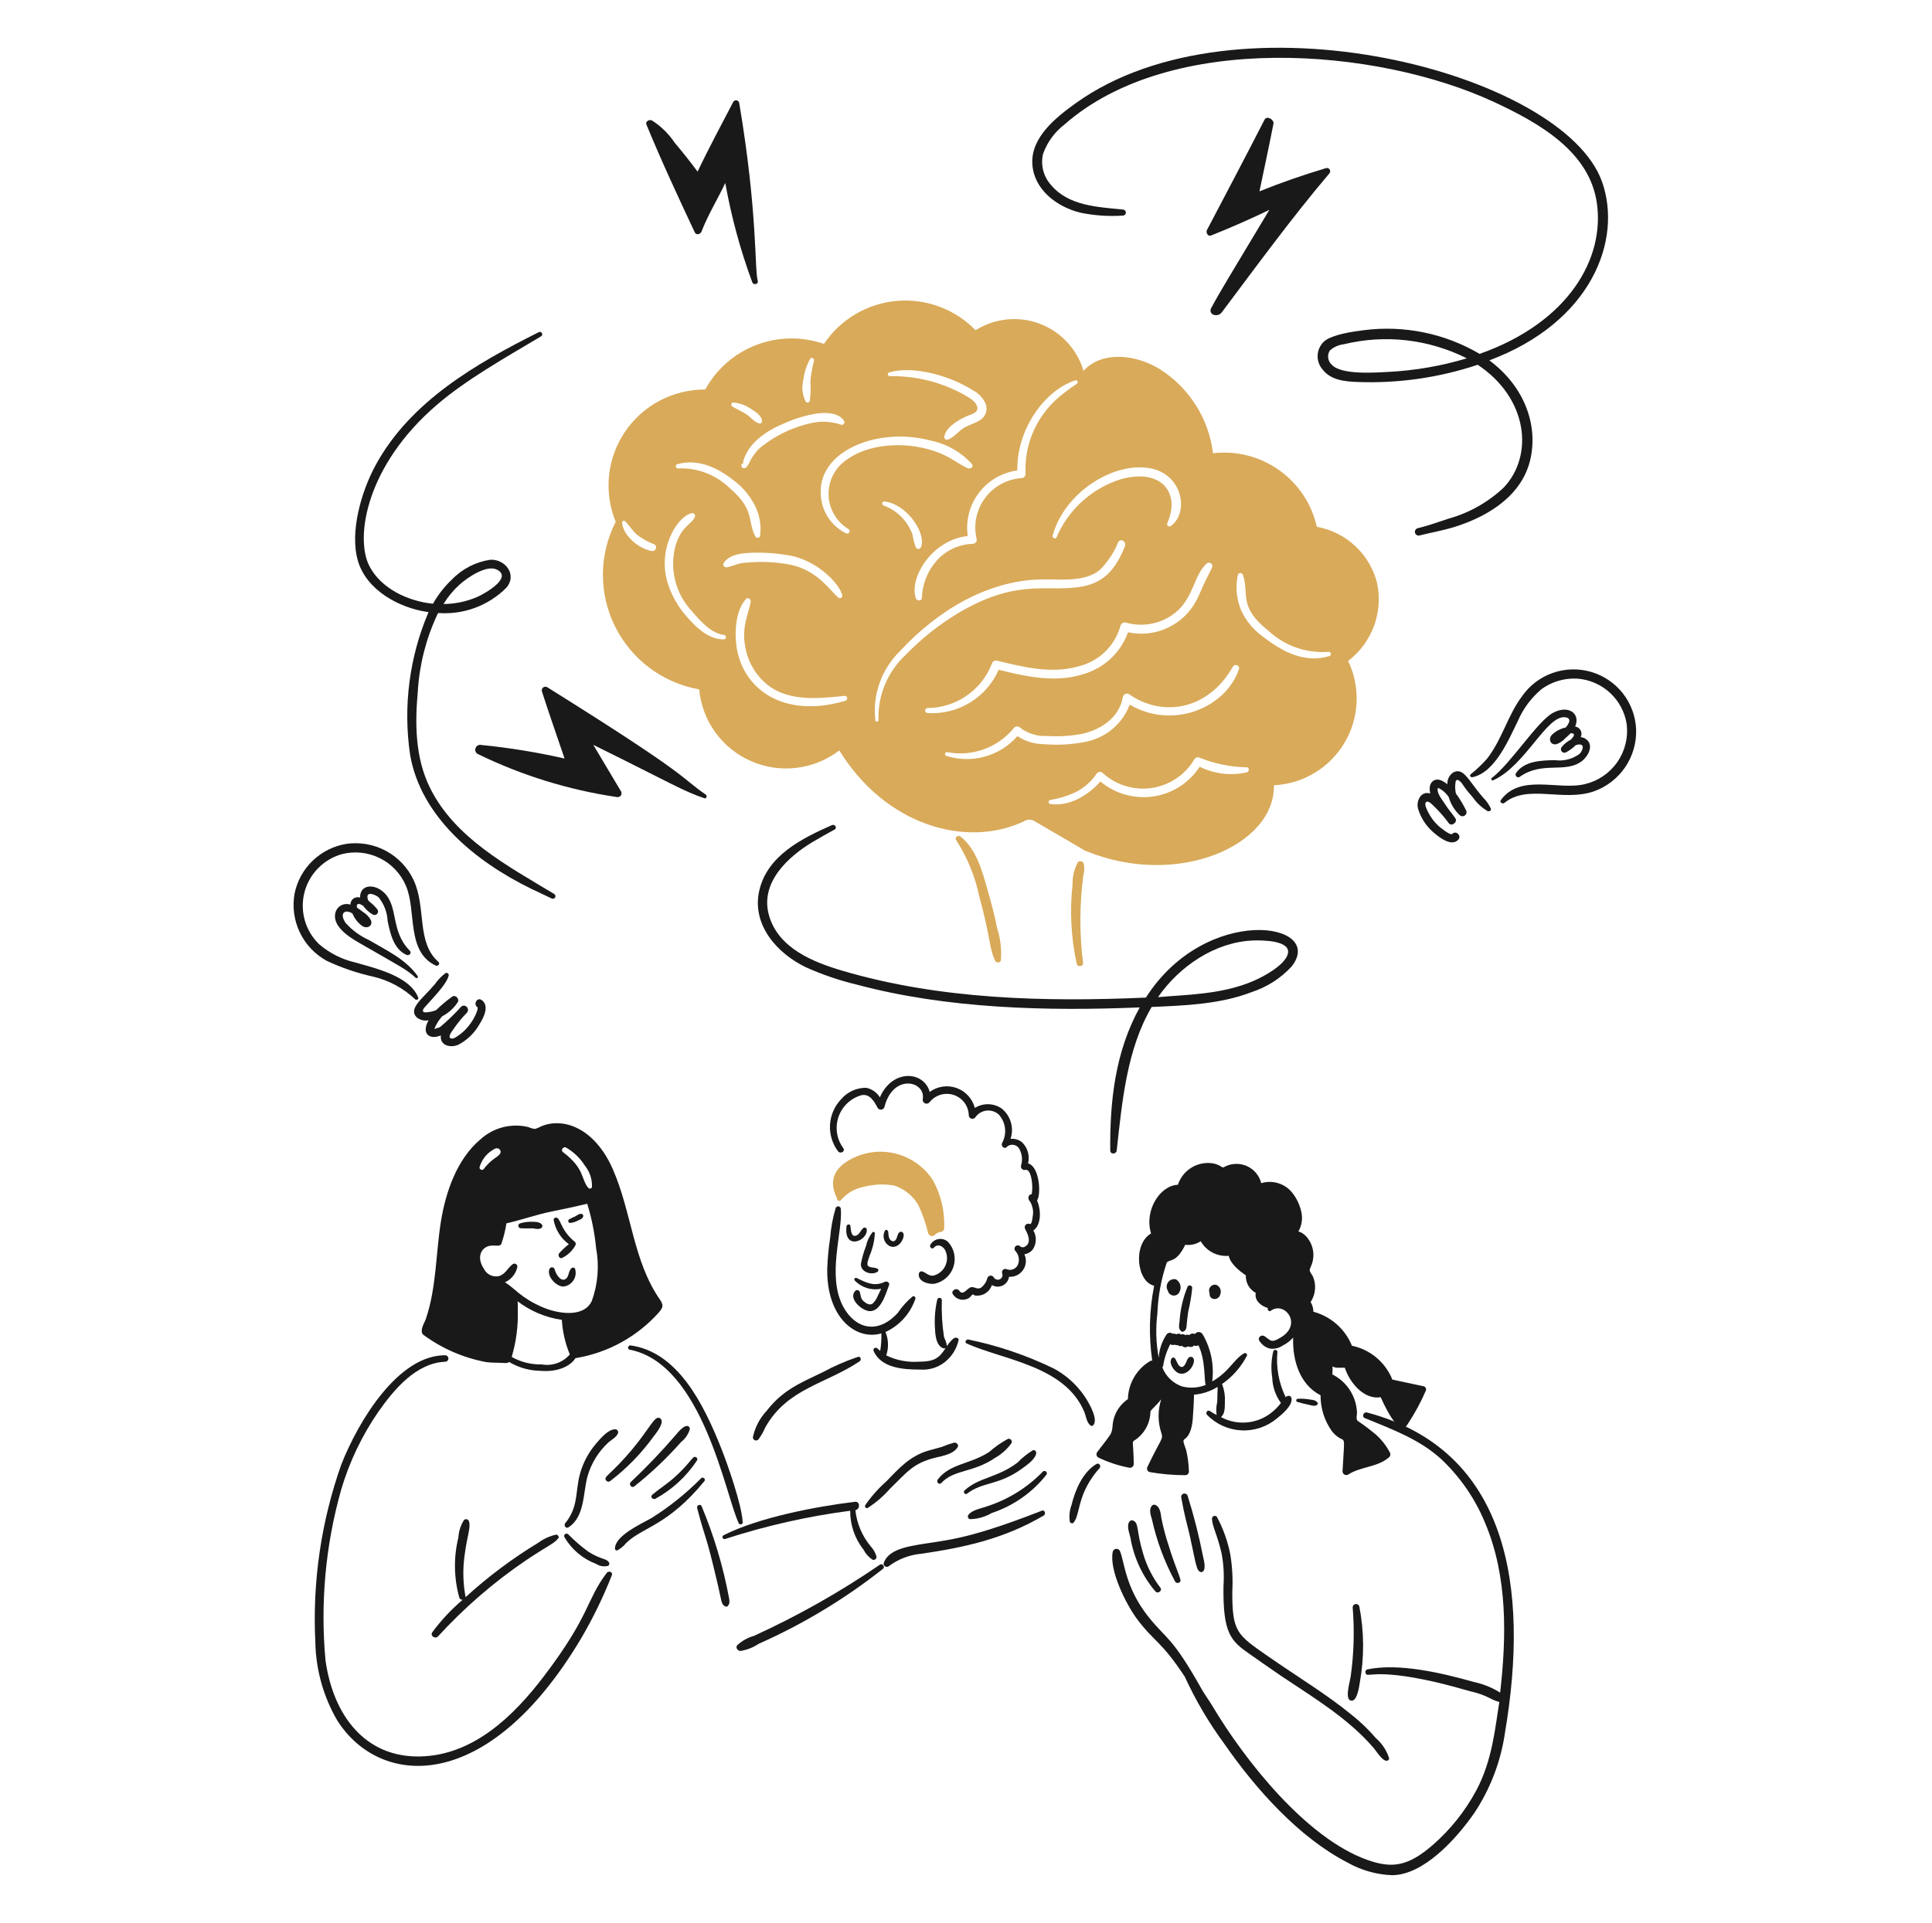 <svg fill="none" height="468" viewBox="0 0 470 468" width="470" xmlns="http://www.w3.org/2000/svg"><path d="m240.117 216.077c-1.271-4.446-2.692-9.528-6.423-12.493-.584-.468-1.583.157-1.077.859 2.677 4.159 4.574 8.769 5.598 13.605 2.964 10.955 2.345 12.551 3.911 15.788.247.507 1.274.505 1.363-.178.182-2.373-.048-4.759-.683-7.053-.412-.952-.248-2.012-2.689-10.528z" fill="#d9aa59"/><path d="m263.625 210.134c-.043-.14-.122-.265-.229-.365-.108-.099-.239-.168-.381-.201-.143-.033-.291-.027-.431.015-.14.043-.266.121-.366.228-.9 1.648-1.346 3.505-1.292 5.382-.714 6.456-.374 12.985 1.006 19.333.195.868 1.641.718 1.543-.216-.888-7.062-.864-14.209.07-21.265.277-.948.304-1.95.08-2.911z" fill="#d9aa59"/><g fill="#191919"><path d="m360.781 194.06c-3.444-3.947-4.69-7.425-7.21-6.121-.477.313-.864.746-1.122 1.254-.259.509-.38 1.076-.351 1.645-.969-.786-2.16-1.448-3.121-1.002-1.264.588-1.328 2.006-1.039 3.258-2.19-.716-3.468 1.715-2.978 3.653.706 2.379 2.12 4.489 4.054 6.048 1.37 1.14 4.116 3.248 5.741 1.54.891-.936-.53-2.354-1.435-1.432-.497.508-2.978-1.575-3.337-1.898-1.036-.931-1.888-2.048-2.512-3.292-.253-.501-1.076-2.005-.574-2.506.574-.574 1.69.746 2.045 1.074 1.289 1.243 2.466 2.596 3.517 4.046.704.88 2.218-.281 1.581-1.217-1.255-1.842-1.072-1.247-2.871-3.978-.499-.754-1.831-2.434-1.327-3.435 1.039.502 1.929 1.266 2.58 2.218.477 1.698 1.407 3.235 2.692 4.446.17.155.389.246.62.257.23.01.457-.06.64-.2.184-.139.313-.338.364-.562.052-.224.023-.46-.081-.665-.708-1.439-1.536-2.816-2.477-4.116-.229-.988-.241-2.014-.035-3.007.31-.51.607-.285 1.039.07.776.639.469.904 3.121 3.903.941 1.356 2.165 2.492 3.588 3.33.356.15.968-.107.79-.608-.462-1.01-1.107-1.926-1.902-2.703z"/><path d="m398.022 177.519c-.12-3.186-1.241-6.253-3.204-8.769-1.962-2.516-4.667-4.353-7.733-5.251s-6.336-.813-9.351.245c-3.014 1.058-5.619 3.033-7.446 5.649-3.518 4.68-4.765 10.314-8.466 15.144-1.228 1.411-2.585 2.706-4.054 3.866-.359.323.035.823.429.716 5.614-1.135 9.009-9.594 11.052-13.675 1.289-3.005 3.268-5.666 5.776-7.769 2.506-1.808 5.557-2.706 8.646-2.544 2.968.209 5.778 1.417 7.968 3.427s3.631 4.703 4.087 7.637c.405 3.23-.39 6.496-2.234 9.181-1.845 2.685-4.611 4.602-7.776 5.39-6.566 1.683-15.764-2.644-20.594 3.901-.425.578.424 1.069.898.681 5.604-4.603 14.243-.169 21.74-2.792 3.086-1.1 5.741-3.148 7.586-5.85 1.844-2.703 2.781-5.919 2.676-9.187z"/><path d="m380.873 174.549c1.47.25.895 1.432.035 2.471-1.272.266-2.441.886-3.372 1.79-.938.967-.394 2.544 1.076 2.291.844-.292 1.598-.797 2.188-1.467.434-.391.898-.789 1.292-1.219 1.212 0 .91.66.07 1.539-.853.443-1.609 1.051-2.223 1.791-.135.149-.213.341-.22.542-.007.202.057.399.182.557.125.159.301.268.499.309.197.041.403.012.58-.084.866-.474 1.662-1.064 2.367-1.753.187-.064.379-.113.574-.145 1.721-.213 1.149 1.432.359 2.256-.854.639-1.826 1.104-2.86 1.368-1.034.265-2.11.323-3.167.172-3.301.065-7.464.18-9.471 3.187-.359.536.354 1.282.896.894 5.55-3.962 11.087-.733 15.176-3.866 1.504-1.151 2.993-3.908.969-5.335-.379-.273-.826-.435-1.292-.468.035-.073.035-.145.073-.18.1-.249.142-.518.122-.785-.02-.268-.101-.527-.236-.759-.136-.231-.323-.429-.548-.577-.224-.148-.479-.243-.745-.278 1.36-3.168-1.642-5.382-5.417-3.33-3.823 2.083-10.147 12.227-14.854 15.823-.069.047-.118.117-.138.198-.019.081-.007.166.034.239.041.072.108.127.187.152s.165.02.241-.015c7.884-3.522 13.08-16.092 17.623-15.318z"/><path d="m117.137 243.32c-1.074-.718-2.08 1.039-1.003 1.755.44.295-1.173 4.514-4.522 6.838-.469.323-1.407 1.039-1.972.753-.79-.395.357-1.755.68-2.255.966-1.422 2.059-2.753 3.265-3.978.846-.978-.509-2.34-1.436-1.432-1.577 1.757-3.279 3.399-5.093 4.914-.356.217-.898.25-1.184.428-.056-.026-.117-.038-.178-.035v-.035c.452-1.09 1.086-2.095 1.876-2.972 1.528-.792 2.826-1.964 3.768-3.403.53-.79-.542-1.972-1.365-1.359-1.371.988-2.666 2.077-3.874 3.257-.631.26-1.296.428-1.974.501-.343.071-.696.071-1.039 0-.499-.363.035-1.002.286-1.252 1.686-1.963 5.229-5.415 5.776-7.626.027-.102.023-.211-.012-.311-.034-.1-.097-.188-.181-.253s-.185-.103-.291-.111-.211.015-.304.067c-.986.741-1.847 1.635-2.549 2.648-2.974 3.548-6.538 5.911-4.484 8.055.398.345.872.592 1.383.723.51.131 1.045.141 1.56.03-1.848 3.225.174 4.853 2.976 3.688v.035c-.286 2.541 2.544 3.073 4.343 2.183 2.149-1.142 3.919-2.883 5.093-5.012.995-1.544 2.47-4.488.455-5.841z"/><path d="m101.747 242.751c-2.054-5.23-10.299-7.097-15.212-8.522-3.292-.744-6.351-2.28-8.911-4.474-1.647-1.594-2.845-3.593-3.473-5.796-.628-2.202-.663-4.531-.103-6.751.56-2.221 1.696-4.255 3.294-5.898 1.598-1.644 3.601-2.839 5.809-3.465 3.08-.788 6.34-.453 9.194.945 2.854 1.398 5.114 3.766 6.374 6.679 2.687 6.084 0 16.008 7.248 19.476.535.257 1.215-.423.683-.894-5.436-4.802-2.885-13.134-6.029-19.906-1.42-3.025-3.777-5.513-6.723-7.099-2.946-1.585-6.324-2.184-9.637-1.707-3.077.501-5.929 1.923-8.178 4.077-2.249 2.155-3.788 4.941-4.415 7.988-.586 3.207-.145 6.515 1.258 9.458s3.7 5.37 6.562 6.939c3.635 1.707 7.45 3.004 11.373 3.865 3.813.91 7.317 2.813 10.154 5.513.274.251.872.036.729-.428z"/><path d="m85.244 220.122c-.66-.225-1.379-.2-2.021.071s-1.161.769-1.459 1.399c-1.463 3.617 3.262 6.481 5.741 7.911 9.483 5.466 11.509 6.43 13.601 8.412.258.246.755-.07.502-.393-2.87-4.118-7.708-6.318-11.91-8.807-2.133-.969-4.039-2.371-5.598-4.117-1.545-2.22-.368-3.376 1.365-2.471.098.05.193.108.281.174.491 1.197 1.302 2.237 2.345 3.006 1.081.745 2.673.148 2.153-1.361-.44-.828-1.097-1.521-1.902-2.003-.469-.363-.969-.754-1.473-1.074-.143-.431-.108-.754.251-.897.288-.142.863.216 1.257.468.606.87 1.403 1.59 2.331 2.106.178.096.383.126.581.085.198-.042.374-.151.499-.309.124-.159.189-.356.182-.557-.007-.201-.085-.394-.22-.543-1.564-1.903-2.136-1.706-2.296-2.506-.539-2.041 1.942-1.009 2.655-.358 1.319 1.629 2.085 3.635 2.188 5.728.607 3.007 1.475 6.898 4.594 8.27.645.283 1.36-.468.788-1.039-4.737-4.774-2.685-10.636-6.207-14.071-2.317-2.26-5.884-2.143-5.884 1.147-.07 0-.108-.035-.178-.035-.263-.058-.535-.055-.796.007s-.505.183-.714.352c-.208.17-.375.385-.488.628-.113.243-.17.509-.166.777z"/><path d="m171.671 193.342c-6.587-4.551-2.908-3.854-38.568-26.133-.149-.081-.319-.117-.488-.105-.17.012-.332.073-.468.175s-.24.24-.299.399-.071.332-.035.498c1.745 5.503 3.693 10.918 5.525 16.396-6.682-1.517-13.452-2.617-20.27-3.295-.283-.065-.58-.024-.833.116-.254.14-.447.369-.541.643-.11.271-.11.575-.001.847.108.272.318.493.584.615 10.66 5.194 22.057 8.72 33.792 10.453.172.037.351.025.516-.035.166-.059.311-.164.42-.302.108-.139.176-.304.194-.479.019-.175-.012-.351-.089-.509-2.27-3.787-4.53-7.582-6.782-11.384 19.342 9.566 21.783 11.211 27.017 12.997.509.17.793-.609.326-.897z"/><path d="m184.336 68.33c-.807-2.661.026-16.499-4.521-43.353-.043-.147-.128-.279-.245-.379-.117-.1-.261-.163-.413-.182-.153-.019-.308.007-.446.074s-.253.174-.331.306c-2.929 5.63-5.954 11.232-8.677 16.97-1.776-2.4-3.631-4.742-5.562-7.02-1.45-2.184-3.344-4.038-5.56-5.443-.61-.288-1.642.215-1.327 1.002 3.651 8.892 7.701 17.571 11.767 26.243.368.784 1.407.431 1.641-.215 1.59-4.111 3.912-7.839 5.776-11.815 1.469 8.233 3.667 16.319 6.566 24.165.314.796 1.581.47 1.332-.353z"/><path d="m295.137 76.56c.361.154.764.182 1.143.08.379-.102.713-.328.949-.641 8.392-11.185 17.146-23.166 26.168-33.804.113-.126.183-.286.199-.455.015-.169-.024-.339-.113-.484s-.222-.257-.38-.321-.332-.074-.497-.03c-5.48 1.638-10.906 3.51-16.215 5.656 1.146-5.476 2.333-10.975 3.407-16.467.197-.997-1.628-2.026-2.153-1.004-4.612 8.995-9.331 17.955-14.028 26.887-.319.611.214 1.638 1.006 1.325 4.796-1.909 9.523-3.987 14.171-6.229-9.314 15.594-11.706 19.331-14.189 23.976-.071.133-.114.279-.125.429-.012.15.008.301.058.443s.129.272.232.382.228.198.367.257z"/><path d="m278.765 242.748c-24.675 1.091-50.183.44-73.762-6.517-7.176-2.106-15.602-5.48-17.904-13.389-2.324-7.986 4.504-14.323 10.69-18.018 1.729-1.02 3.476-2.01 5.239-2.969.718-.396.073-1.393-.645-1.075-7.302 3.227-15.768 7.407-17.688 16.001-1.846 8.268 4.348 15.21 11.338 18.582 4.029 1.811 8.221 3.238 12.52 4.261 21.956 5.85 46.098 6.445 68.708 5.513-5.97 10.825-7.269 22.72-7.175 34.799 0 1.036 1.47.966 1.578 0 1.301-11.778 2.439-24.596 8.503-34.906 8.144-.358 16.649-.653 24.325-3.615 3.721-1.213 7.069-3.359 9.722-6.232 8.501-10.778-20.833-15.355-35.449 7.565zm34.516-10.598c-.753 2.71-5.769 5.436-8.358 6.552-7.76 3.34-16.387 3.319-23.215 3.939 5.177-7.488 13.821-13.392 23.067-13.785 2.012-.084 9.444-.113 8.506 3.294z"/><path d="m389.728 44.228c-9.406-26.596-88.791-47.338-128.084-19.083-4.732 3.405-10.839 8.234-10.51 14.679.319 6.302 5.987 10.53 11.659 11.922 3.419.713 6.92.954 10.405.716.188-.011.364-.092.493-.229.13-.136.202-.317.202-.505s-.072-.368-.202-.505c-.129-.136-.305-.218-.493-.229-6.163-.625-13.294-.875-17.545-6.016-.904-1.013-1.55-2.228-1.88-3.544-.331-1.315-.338-2.691-.02-4.01 1.012-2.824 2.818-5.298 5.201-7.125 25.795-22.698 75.931-18.743 104.51-5.476 11.397 5.291 23.227 12.222 25.007 24.593 1.918 13.338-6.674 28.965-28.522 36.696-8.485-4.993-18.395-7.021-28.164-5.763-2.549.3-7.595 1.034-9.579 2.649-.486.427-.883.946-1.168 1.527-.284.581-.452 1.212-.492 1.857-.04.645.048 1.292.259 1.903s.54 1.175.97 1.659c2 2.586 5.454 2.899 8.467 3.009 9.92.374 19.827-1.046 29.24-4.191 12.309 8.19 13.648 22.127 6.35 29.858-3.798 3.585-8.416 6.191-13.453 7.591-2.441.824-4.99 1.711-7.504 2.326-.115.031-.224.084-.318.157-.095.072-.175.162-.235.266-.06.103-.099.217-.115.335-.015.118-.008.238.023.354.031.115.084.223.157.318.073.094.163.174.267.234.103.059.217.098.336.114.118.016.239.008.354-.023 2.938-.735 5.849-1.219 8.754-2.148 8.517-2.726 16.415-7.914 18.263-16.684 1.735-8.211-1.524-17.428-10.046-23.77 24.88-9.299 32.424-29.304 27.413-43.463zm-51.871 46.262c-3.661.201-11.564.746-13.85-1.718-.485-.425-.801-1.008-.893-1.645s.047-1.286.391-1.83c.963-.854 2.166-1.391 3.445-1.537 10.054-2.436 20.649-1.218 29.885 3.435-6.171 1.855-12.543 2.961-18.978 3.295z"/><path d="m134.827 217.544c-11.225-6.786-24.153-13.572-30.208-25.812-3.621-7.306-3.696-15.573-2.978-23.487.381-6.432 1.972-12.735 4.69-18.58.073-.178.169-.346.286-.5 3.036.227 6.085-.203 8.939-1.259 2.854-1.057 5.447-2.715 7.6-4.863 2.732-3.077-.143-7.02-3.874-6.84-3.554.531-6.833 2.217-9.328 4.797-1.827 1.731-3.386 3.722-4.627 5.909-6.064-.609-12.687-3.695-15.501-9.236-3.464-6.821-.858-24.352 16.54-39.24 7.035-6.009 15.861-10.998 25.293-16.614.121-.081.207-.206.241-.348.033-.142.011-.292-.061-.418-.072-.127-.19-.222-.33-.265-.139-.044-.29-.033-.422.03-15.229 7.633-31.137 16.778-39.61 32.184-3.651 6.641-6.423 16.535-4.413 23.449 2.071 7.128 9.973 11.466 16.936 12.461.07 0 .178.035.251.035-4.675 10.955-6.224 22.987-4.477 34.765 2.612 15.021 15.824 25.902 29.425 32.543 1.686.823 3.391 1.572 5.058 2.398.146.062.31.067.459.013s.272-.162.344-.302c.072-.141.088-.304.045-.456s-.143-.282-.278-.364zm-23.07-75.254c2.045-1.847 6.643-4.914 9.113-3.688 3.946 1.97-2.904 5.805-4.627 6.587-2.633 1.168-5.479 1.777-8.36 1.79 1.065-1.736 2.369-3.315 3.874-4.689z"/><path d="m230.617 302.18c-.314-.28-.687-.485-1.091-.6-.405-.116-.83-.138-1.245-.066-.414.072-.807.238-1.148.483s-.622.565-.822.934c-.248.538.439 1.187.863.681.98-1.17 2.439-.288 2.87.859.244.584.358 1.215.335 1.847-.024.633-.184 1.253-.471 1.818-.286.565-.692 1.061-1.189 1.454-.497.394-1.074.675-1.69.825-1.173.102-1.691-.731-2.69-1.039-.083-.024-.169-.03-.255-.019-.085.011-.167.039-.241.083s-.138.102-.189.172c-.05.069-.086.148-.105.232-.394 1.967 2.298 2.723 3.768 2.541 1.071-.219 2.065-.717 2.879-1.445s1.42-1.658 1.756-2.696c.336-1.039.389-2.147.154-3.212-.234-1.066-.748-2.05-1.489-2.852z"/><path d="m232.017 325.664c-.658.528-1.214 1.171-1.641 1.898-.135-.758-.377-1.493-.718-2.184-.456-2.985-.636-6.005-.537-9.023-.004-.134-.056-.263-.147-.363s-.214-.164-.348-.181-.269.014-.382.087c-.113.074-.196.185-.234.314-.549 2.394-.731 4.856-.54 7.304.071 1.539.324 4.01 2.045 4.584.09.024.184.03.277.018.093-.013.182-.044.262-.091-1.641 2.462-2.663 3.304-6.638 3.33-2.697.168-5.391-.362-7.821-1.54.631-1.857.567-3.879-.18-5.693 1.705-.787 3.231-1.914 4.484-3.311 1.253-1.398 2.205-3.037 2.799-4.816.066-.358-.323-.753-.68-.536-1.381 1.147-2.589 2.487-3.588 3.978-5.056 5.57-10.538 3.695-13.312-1.502-4.027-7.551-.061-18.189-.572-23.772-.006-.151-.064-.295-.165-.408s-.238-.186-.388-.207c-.15-.022-.303.01-.432.089-.128.08-.225.202-.272.346-.698 2.332-1.143 4.733-1.328 7.16-.38 2.481-.62 4.981-.717 7.488-.235 12.114 7.112 17.649 13.167 15.823.048 1.427-.047 2.854-.286 4.261-.236-.193-.463-.396-.683-.608-.097-.095-.226-.151-.362-.16-.136-.008-.27.033-.379.115-.108.082-.184.2-.213.333-.028.132-.009.271.056.391 1.89 4.177 7.321 4.476 11.338 4.476 2.111.159 4.207-.466 5.884-1.755 1.748-1.358 2.967-3.282 3.445-5.44.04-.574-.8-.693-1.194-.405z"/><path d="m252.288 292.117c1.032-1.514.612-8.274-2.188-9.023.227-.911.21-1.866-.048-2.769s-.748-1.723-1.422-2.379c-.789-.63-1.794-.926-2.8-.823.441-1.302.471-2.707.086-4.026s-1.166-2.489-2.239-3.35c-.954-.661-2.081-1.027-3.242-1.052s-2.304.291-3.286.909c-.288-1.111-.844-2.135-1.62-2.982s-1.748-1.491-2.832-1.876-2.245-.499-3.383-.332-2.218.609-3.144 1.289c-1.386-5.077-9.071-5.698-12.126 1.325-.364-.599-.848-1.115-1.423-1.516-.574-.4-1.226-.677-1.914-.812-1.151-.01-2.29.232-3.337.708s-1.977 1.175-2.725 2.048c-1.613 1.678-2.577 3.872-2.722 6.192-.144 2.321.54 4.617 1.932 6.481.569.756 1.862.075 1.292-.751-.796-1.08-1.317-2.337-1.518-3.662-.202-1.326-.078-2.68.36-3.947.438-1.268 1.177-2.41 2.155-3.33.978-.919 2.164-1.588 3.458-1.949 2.045-.391 3.119 1.612 3.912 3.114.094.145.227.261.385.333.157.073.332.099.504.077.171-.023.333-.094.466-.204.134-.111.233-.257.286-.421 2.099-8.314 10.084-6.318 9.329-1.933-.04.21-.007.427.094.615s.263.336.46.42c.197.083.416.097.622.039s.386-.184.51-.358c.686-.854 1.619-1.477 2.672-1.783 1.053-.307 2.175-.282 3.214.069 1.038.352 1.943 1.015 2.591 1.898.649.883 1.009 1.944 1.032 3.038.006.19.074.373.193.521s.283.255.467.303.379.036.556-.035c.176-.071.326-.196.425-.358.31-.435.707-.8 1.167-1.071s.972-.443 1.503-.504 1.068-.01 1.578.15.98.426 1.38.779c.854.931 1.393 2.106 1.541 3.359.148 1.252-.102 2.52-.715 3.624-.326.702.574 1.612 1.172.893.209-.187.456-.327.724-.411s.55-.11.829-.076.547.127.787.273c.239.146.445.341.603.572.375.631.613 1.333.7 2.06.086.728.019 1.466-.198 2.166-.034.144-.031.293.009.435s.116.27.221.374c.104.104.234.18.376.22s.292.043.435.008c1.407-.313 1.771 3.337 1.686 4.692 0 .393-.073.751-.108 1.144 0 .035 0 .035-.035.073-.959.105-1.004 1.254-.359 1.825.444.787.69 1.671.718 2.574 0 .358-.256 3.156-.79 2.864-.164-.078-.349-.104-.528-.073s-.345.116-.473.244c-.129.129-.214.294-.245.472-.031.179-.005.363.073.527.469.936 1.236 2.37.79 3.473-.279.685-1.294 1.404-1.974.788-.076-.075-.165-.135-.264-.175-.098-.041-.204-.062-.31-.062-.107.001-.212.022-.311.062-.098.041-.188.101-.263.176-.075.076-.135.165-.176.263-.04.099-.061.204-.061.31 0 .107.021.212.062.31s.101.188.176.263c.408.447.679 1.002.78 1.599.101.596.029 1.209-.208 1.766-.226.479-.624.856-1.116 1.055s-1.041.206-1.538.019c-.141-.077-.301-.111-.461-.097s-.312.075-.438.175c-.125.1-.218.235-.267.388-.048.152-.051.316-.007.47.121.269.132.574.032.851-.101.277-.305.504-.57.634s-.57.152-.851.061c-.281-.09-.516-.285-.656-.545-.088-.138-.214-.248-.363-.317s-.315-.093-.477-.071c-.163.023-.316.092-.44.199-.125.107-.216.247-.263.404-.245.924-.787 1.741-1.543 2.326-.938.497-1.362-.161-2.258-.142-1.041.021-2.045 2.291-3.015.896-.645-.936-2.188-.035-1.541.894.205.313.469.582.778.793.31.211.658.359 1.024.435.367.077.745.08 1.113.011.368-.07.718-.211 1.032-.415.286-.216.752-.824.86-.859.166.117.347.213.537.285.878.127 1.772-.058 2.526-.523.754-.464 1.321-1.179 1.601-2.018.394.233.839.365 1.296.384.457.02.912-.074 1.324-.273.412-.198.768-.495 1.037-.865.269-.369.442-.799.503-1.251.669.041 1.336-.092 1.938-.387.601-.294 1.115-.739 1.492-1.292.376-.552.602-1.193.656-1.859.053-.667-.068-1.335-.352-1.94.763-.117 1.461-.497 1.972-1.074.489-.683.769-1.493.807-2.331.039-.838-.167-1.67-.592-2.394 1.947-1.329 1.919-4.94.896-7.301z"/><path d="m205.933 298.417c-.703 5.969 5.188 3.528 4.925.788-.003-.086-.029-.171-.073-.245-.045-.074-.108-.135-.184-.179-.075-.043-.16-.066-.247-.067s-.172.02-.249.061c-.783.51-.968 1.72-1.972 1.932-1.172.253-1.114-1.638-1.257-2.398-.08-.571-.882-.396-.943.108z"/><path d="m215.26 299.491c-.321.615-.4 1.327-.221 1.997.18.669.604 1.248 1.189 1.621 2.411 1.415 4.456-2.598 3.267-3.295-.5-.295-.938.178-1.077.608-.215.644-.504 1.973-1.472 1.54-.791-.356-.795-1.432-.861-2.183-.037-.466-.614-.728-.825-.288z"/><path d="m213.467 308.73c-.642-.398-1.794-.181-2.295-.681-.469-.468.218-1.898.394-2.542.735-1.714 1.16-3.545 1.256-5.407-.001-.066-.021-.13-.057-.185-.037-.055-.089-.098-.149-.125-.061-.026-.128-.034-.193-.024-.065.011-.126.039-.175.083-.778.986-1.318 2.137-1.578 3.365-.531 1.37-.939 2.784-1.22 4.226-.255 2.003 2.474 3.005 4.017 2.041.066-.039.12-.093.158-.159s.058-.141.058-.217-.02-.15-.058-.216-.092-.121-.158-.159z"/><path d="m215.227 311.924c-2.53 1.219-4.493.194-6.817-.936-.082-.046-.178-.061-.27-.043-.092.019-.174.07-.231.145-.057.074-.085.167-.079.26.005.094.045.182.111.249.813.849 1.829 1.478 2.952 1.829 1.124.35 2.318.41 3.471.174-.251.573-.509 1.107-.79 1.638-.28.762-.734 1.449-1.328 2.005-.748.468-1.641-.143-2.225-.681-.718-.678-.579-1.357-.861-2.183-.033-.106-.092-.202-.172-.279s-.179-.132-.286-.161c-.108-.029-.221-.03-.329-.003-.108.026-.207.08-.289.155-1.81 1.846 1.473 4.76 3.337 4.942 2.87.281 4.127-4.404 4.88-6.374.18-.601-.572-.987-1.074-.737z"/><path d="m265.563 342.812c-1.923-4.183-5.16-7.627-9.22-9.809-6.603-3.205-13.581-5.575-20.772-7.053-.539-.101-1.004.702-.432.966 9.04 4.046 23.847 5.415 28.595 16.54.469 1.106.594 2.705 1.579 3.437.058.035.124.059.192.069s.137.006.204-.011c.066-.016.129-.046.184-.087s.102-.092.137-.151c.741-1.079-.012-2.82-.467-3.901z"/><path d="m208.694 330.176c-2.945 1-5.801 2.246-8.538 3.723-5.529 2.653-9.731 4.352-13.634 9.381-1.698 1.81-2.865 4.051-3.372 6.479.004.152.053.299.139.424.087.124.208.221.349.278s.296.071.445.042c.149-.03.286-.102.395-.208.675-.909 1.24-1.894 1.686-2.934 5.271-9.501 14.872-10.64 22.962-16.111.537-.372.249-1.269-.432-1.074z"/><path d="m129.874 297.31c-1.151-.076-2.305.057-3.408.393-.127.051-.233.144-.3.263-.068.119-.094.257-.073.392.02.135.086.26.186.353s.229.15.366.162c.968.086 2.417 0 2.943.035.316 0 .724.145 1.184.145 1.723.012 1.646-1.743-.898-1.743z"/><path d="m141.644 295.447c-.53-.234-.987.085-1.508.431-.452.234-1.207.548-1.686.824-.084.055-.149.135-.185.228-.037.094-.044.196-.021.294.024.098.077.186.152.252.076.067.17.108.27.12.664-.072 1.309-.265 1.902-.571.565-.267 1.285-.494 1.327-1.147.001-.088-.021-.174-.065-.25-.045-.076-.109-.138-.186-.181z"/><path d="m139.85 302.179c-1.401-1.109-2.52-2.532-3.266-4.153-.519-1.039-.793-1.91-1.506-1.718-.117.031-.22.101-.292.198-.071.098-.107.217-.102.338.426 2.369 1.749 4.484 3.694 5.908-.833.666-1.613 1.396-2.331 2.184-.486.652.173 1.434.682 1.17 1.368-.654 2.497-1.717 3.229-3.042.087-.138.124-.301.105-.462-.02-.161-.095-.311-.213-.423z"/><path d="m139.884 308.692c-.079-.12-.201-.206-.341-.239s-.288-.011-.412.061c-.989.758-.6 2.284-1.686 2.792-1.137.531-2.244-1.336-2.511-2.434-.038-.139-.12-.263-.234-.352-.114-.09-.254-.141-.399-.145-.144-.004-.287.038-.406.121-.118.083-.207.202-.254.339-.64 1.722 1.642 4.226 3.408 4.226.496-.054.975-.217 1.4-.479.426-.261.788-.614 1.059-1.032.272-.419.446-.892.511-1.387.065-.494.019-.997-.135-1.471z"/><path d="m108.35 329.782c-11.402-.096-21.105 15.855-25.326 26.598-4.897 13.846-7.041 28.511-6.313 43.176.12 6.696 1.947 13.251 5.309 19.047 10.287 16.315 36.519 18.428 59.34-19.906 2.899-4.941 5.408-10.1 7.504-15.43.247-.789-.823-1.109-1.257-.536-5.1 6.735-3.925 10.224-15.355 25.239-7.342 9.648-17.184 19.188-30.1 19.439-13.242.246-21.044-9.842-22.962-23.342-1.298-13.97-.008-28.06 3.804-41.565 1.997-6.777 5.061-13.194 9.078-19.01 3.752-5.342 9.145-11.852 16.251-12.136.202-.006.394-.09.536-.234.142-.145.224-.337.227-.54.004-.202-.071-.397-.207-.546-.137-.149-.326-.24-.528-.254z"/><path d="m137.3 374.031c1.745 2.993 4.469 5.294 7.715 6.515.429.282.913.469 1.42.55.507.08 1.026.053 1.521-.082.126-.082.218-.207.258-.352s.025-.299-.042-.434c-.671-1.112-1.745-.564-5.058-2.651-1.737-1.277-3.368-2.689-4.88-4.224-.099-.099-.229-.16-.368-.171-.14-.012-.279.027-.392.109-.113.083-.192.202-.224.338s-.014.279.05.402z"/><path d="m135.295 373.424c-1.543.34-2.997.999-4.27 1.933-6.341 3.837-12.289 8.285-17.759 13.281-.597-3.15-.707-6.373-.326-9.556.685-5.583 1.642-7.254 1.149-8.878-.034-.123-.1-.235-.191-.325-.09-.09-.203-.154-.327-.187-.123-.032-.253-.032-.377.001-.123.033-.236.098-.327.188-.806 1.283-1.275 2.749-1.362 4.261-1.174 4.796-1.099 9.812.216 14.571.049.177.158.33.309.435.151.104.333.152.516.136-2.763 2.344-5.243 4.999-7.391 7.914-.575.857.675 1.673 1.362 1.037 6.432-7.042 13.674-13.302 21.574-18.652 5.499-3.67 6.847-4.009 7.823-5.406.096-.217-.227-.781-.619-.753z"/><path d="m148.029 350.973c.751-.648 1.829-1.17 2.261-2.106.059-.108.09-.23.089-.354 0-.124-.033-.245-.094-.353-.061-.107-.149-.198-.255-.262-.105-.064-.226-.1-.35-.105-1.759 0-3.585 2.223-4.664 3.473-1.378 1.611-2.481 3.438-3.264 5.407-2.186 5.382-.516 9.379-4.235 13.961-.434.536.11 1.434.79 1.004 3.986-2.532 3.517-8.45 4.626-12.423.912-3.161 2.674-6.012 5.096-8.242z"/><path d="m159.078 349.436c.91-1.123 2.737-3.629 1.471-4.331-1.187-.847-2.521 2.475-6.529 7.303-5.567 6.706-7.311 6.797-6.566 7.841.058.08.133.146.218.195.086.049.181.079.279.089.099.01.198 0 .291-.031.094-.031.18-.081.253-.148 4.044-3.103 7.61-6.782 10.583-10.918z"/><path d="m153.446 360.641c-.539.468.12 1.542.825 1.074 4.129-3.272 7.959-6.902 11.446-10.848.991-.776 1.718-1.838 2.08-3.042.024-.122.016-.249-.021-.367-.038-.119-.105-.227-.194-.314-.938-.744-2.58 1.308-3.229 2.076-3.435 3.993-7.075 7.806-10.907 11.421z"/><path d="m163.993 359.566c-1.778 1.588-3.485 2.609-5.309 4.153-.469.391-.143 1.037.469 1.037.085.005.17-.007.251-.035 4.1-2.239 7.586-5.447 10.154-9.344.04-.06.068-.128.081-.2.013-.071.011-.145-.006-.215-.017-.071-.049-.137-.093-.195s-.099-.106-.163-.141c-.872-.623-1.055 1.069-5.384 4.94z"/><path d="m170.56 359.711c-3.613 3.655-7.634 6.887-11.983 9.631-2.924 1.638-9.028 4.423-8.969 7.516 0 .075.021.149.059.214.039.064.094.118.159.154.066.037.141.055.216.053s.149-.023.213-.063c.799-.446 1.505-1.041 2.08-1.752 4.036-3.922 10.055-4.135 19.016-15.037.085-.106.127-.241.116-.376-.01-.136-.072-.262-.173-.354-.101-.091-.233-.141-.37-.138-.136.002-.266.057-.364.152z"/><path d="m153.159 328.421c17.883 3.393 23.408 35.919 26.585 42.281.059.09.145.159.245.197.101.038.211.044.315.016s.196-.087.264-.17c.068-.084.108-.186.114-.293-.234-4.421-3.752-14.298-5.203-17.972-4.306-10.838-10.588-23.519-22.104-25.096-.648-.038-.791.92-.216 1.037z"/><path d="m288.918 313.061c-1.125 2.711-1.792 5.59-1.972 8.519-.09.859-.362 1.72.393 2.34.079.08.182.13.293.143.111.012.223-.013.317-.072.973-.571.525-1.014 1.112-4.832.46-1.897.783-3.824.968-5.766.002-.131-.038-.26-.116-.365-.077-.106-.188-.184-.313-.221-.126-.038-.261-.034-.384.012s-.228.131-.298.242z"/><path d="m286.078 311.305c-.355-.086-.727-.063-1.069.064s-.638.353-.85.65c-.212.296-.331.649-.34 1.013s.091.723.287 1.03c.065.318.233.606.477.821s.552.344.877.368c.324.025.648-.057.922-.233.273-.176.482-.436.594-.741.253-.517.301-1.11.134-1.661-.166-.551-.535-1.019-1.032-1.311z"/><path d="m295.843 312.624c-.264-.051-.536-.028-.787.066-.251.095-.47.257-.634.468-.164.212-.265.465-.293.731s.019.535.135.776c-.199 1.792 2.27 1.949 2.62.215.152-.437.128-.916-.066-1.337-.194-.42-.544-.75-.975-.919z"/><path d="m285.079 330.497c-.896 1.037.434 3.042 1.435 3.543 2.561 1.294 4.941-3.066 3.518-3.793-.57-.293-1.048.21-1.255.716-.262.638-.79 2.183-1.758 1.502-.61-.428-.753-1.404-1.22-1.968-.044-.053-.099-.095-.161-.124s-.13-.044-.199-.044c-.068 0-.136.015-.199.044-.062.029-.117.071-.161.124z"/><path d="m315.612 341.129c.882.28 1.78.507 2.689.679.716.156 1.436.468 2.083.072.047-.028.088-.065.121-.109s.056-.095.07-.148c.013-.053.016-.108.007-.163-.008-.054-.027-.106-.055-.153-.516-.669-1.292-.674-2.08-.786-.912-.162-1.841-.21-2.765-.145-.091.006-.176.045-.241.108-.065.064-.105.148-.113.239-.009.09.015.18.067.255.052.074.129.128.217.151z"/><path d="m266.745 356.236c-3.283 1.944-5.159 6.203-6.064 9.952-.484 1.303-.631 2.706-.429 4.081.11.358.645.573.896.25 1.107-1.259 1.027-3.351 2.368-6.945.95-2.328 2.299-4.472 3.987-6.337.441-.524-.148-1.362-.758-1.001z"/><path d="m213.218 378.756c-.251-.909-.719-1.744-1.363-2.434-2.103-2.512-3.414-5.589-3.768-8.843 1.219-.25 1.172-2.197-.108-2.04-9.366 1.137-23.382 3.783-32.002 8.162-.099.064-.172.161-.206.274s-.026.234.021.342c.048.108.133.195.239.247.107.051.228.063.342.033 9.919-3.227 20.115-5.531 30.459-6.882-.034 3.425 1.105 6.76 3.229 9.451.495.984 1.237 1.823 2.153 2.436.116.057.246.081.375.069s.252-.059.355-.136c.104-.077.185-.182.233-.302.048-.119.062-.25.041-.377z"/><path d="m214.087 380.72c-9.719 6.662-19.997 12.471-30.72 17.363-1.517.425-2.908 1.211-4.054 2.291-.436.606.18 1.32.79 1.362 1.581-.238 3.089-.826 4.413-1.72 10.836-4.802 21.022-10.949 30.317-18.294.541-.452-.181-1.388-.746-1.002z"/><path d="m216.519 362.25c4.174-4.034 5.591-6.24 11.193-7.588 1.794-.431 4.165-.821 5.239-2.471.396-.609-.251-1.25-.861-1.144-1.05.291-2.081.65-3.086 1.074-1.074.325-2.19.566-3.264.893-4.427 1.346-6.955 4.187-10.189 7.519-1.91 1.701-3.609 3.624-5.061 5.728-.055.09-.079.196-.067.301s.06.203.135.277c.075.075.173.122.278.134.106.012.212-.012.302-.068 2-1.297 3.811-2.863 5.381-4.655z"/><path d="m228.144 359.996c-.469.608.31 1.458.861.861 3.048-3.318 7.738-2.455 13.024-6.084 1.587-.883 2.959-2.106 4.017-3.58.073-.126.106-.27.097-.414-.01-.145-.062-.284-.15-.399s-.209-.201-.347-.247c-.137-.047-.285-.052-.426-.014-1.639.877-3.169 1.946-4.556 3.184-4.767 3.092-9.502 2.773-12.52 6.693z"/><path d="m234.636 362.682c-.429.395.143 1.144.609.786 4.001-3.058 7.765-1.872 13.742-6.372 1.145-.863 2.72-1.925 3.084-3.364.119-.468-.319-1.032-.823-.824-1.351.833-2.593 1.832-3.696 2.972-4.955 3.76-9.396 3.563-12.916 6.802z"/><path d="m253.687 358.101c-3.741 3.861-8.373 6.749-13.491 8.413-1.407.535-3.585.826-4.556 2.04-.08.083-.137.185-.167.296-.029.111-.029.228 0 .339.029.112.086.214.166.297.079.083.179.144.29.177 1.882-.025 3.725-.543 5.344-1.502 5.261-1.741 9.89-4.991 13.31-9.344.394-.54-.464-1.217-.896-.716z"/><path d="m253.484 367.587c-19.874 7.792-23.99 7.072-31.501 8.555-2.579.513-6.068 1.432-6.995 4.191-.218.644.575 1.147 1.112.859 2.339-1.783 5.139-2.863 8.071-3.115 10.248-1.509 19.991-3.542 29.815-9.346.492-.393.131-1.397-.502-1.144z"/><path d="m346.359 337.335c-2.547-.54-5.096-1.109-7.643-1.638-.83-2.075-2.162-3.913-3.877-5.35-1.716-1.437-3.761-2.428-5.953-2.884-.815-2.006-2.084-3.797-3.709-5.232-1.625-1.434-3.56-2.474-5.654-3.038-.029-.832-.264-1.643-.683-2.363.603-.918.967-1.971 1.061-3.065.094-1.093-.086-2.193-.524-3.199-.264-.391-.504-.797-.717-1.217-.143-.431.032-.646.215-1.112.578-1.232.767-2.611.543-3.953-.224-1.343-.851-2.586-1.797-3.565-.487-.5-1.092-.869-1.759-1.074.824-1.43 1.08-3.116.718-4.725-.379-1.756-1.165-3.399-2.296-4.797-.887-1.062-2.068-1.84-3.396-2.235s-2.743-.39-4.068.015c-.222-.887-.637-1.713-1.217-2.42-.579-.708-1.308-1.278-2.134-1.672-.826-.393-1.73-.599-2.645-.603-.915-.005-1.82.193-2.65.579-.429.182-.469.355-.826.25-.908-.632-1.977-.992-3.083-1.039-1.691-.085-3.363.388-4.758 1.346s-2.434 2.348-2.957 3.954c-4.261.117-8.271 6.14-6.529 11.85-4.481 2.574-3.517 11.782.753 12.709-1.197 6.013-1.355 12.185-.469 18.251-.143-.042-.296-.029-.429.036-1.636.954-3 2.31-3.961 3.94-.961 1.629-1.488 3.478-1.529 5.368-1.809 1.227-3.08 3.097-3.553 5.228-.281 1.289-.061 2.478-.86 3.615-.99 1.404-2.062 2.71-3.086 4.081-.069.109-.114.231-.133.359-.019.127-.011.257.023.381.033.125.092.241.173.341.081.101.181.183.295.243 2.353 1.115 4.836 1.932 7.392 2.434.138.035.281.039.421.011.139-.028.27-.087.383-.174.113-.086.205-.196.269-.323.063-.127.098-.266.099-.408-.096-6.163-.635-5.148.469-5.943 1.093-.772 1.987-1.791 2.611-2.973.623-1.182.958-2.494.977-3.83.167-.522.971-.973 2.617-2.969-.858 2.655-.845 5.514.038 8.162.53 1.56-.064 1.291-3.372 8.234-.066.117-.104.248-.112.382s.015.268.067.392.131.234.232.323c.1.089.22.154.35.19 2.864.503 5.768.755 8.676.754.228-.002.446-.093.607-.254s.252-.378.254-.605c-.037-1.786-.266-3.563-.683-5.3-.11-.468-.79-1.872-.609-2.326.11-.443 1.815-.581 2.225-5.12.049-.555.392-5.766.286-5.979 2.048-.171 4.027-.821 5.776-1.898-.07 1.217-.031 2.436-.108 3.688-.24 1.032-.289 2.1-.143 3.15-.567-.288-1.115-.61-1.641-.967-.61-.358-1.107.426-.718.897 2.195 2.282 5.179 3.645 8.344 3.811 3.166.166 6.277-.877 8.699-2.918 1.257-1.001 3.731-3.042 3.551-4.797-.075-.718-.833-.957-1.435-.358-1.668-3.422-2.363-7.236-2.01-11.026-.006-.119-.053-.234-.134-.322-.08-.089-.19-.147-.309-.164s-.24.008-.342.071c-.103.063-.18.159-.219.273-.505 2.11-.59 4.299-.251 6.442.074 2.206.809 4.339 2.111 6.123-.591.797-1.278 1.519-2.045 2.149-1.72 1.451-3.839 2.35-6.079 2.58-2.241.229-4.499-.221-6.478-1.293.053-.027.101-.063.143-.106.888-.868.792-2.398.825-3.545.089-1.423-.118-2.849-.61-4.188-.029-.064-.065-.125-.108-.181 2.576-1.777 4.671-4.163 6.097-6.945.025-.093.022-.191-.01-.282s-.09-.17-.167-.228c-.077-.057-.17-.09-.266-.095s-.192.019-.274.069c-2.542 1.458-3.586 4.463-7.75 6.838.521-3.983-.299-8.025-2.331-11.492-.096-.161-.232-.295-.394-.389-.163-.094-.347-.145-.534-.149-.188-.003-.374.041-.54.129s-.306.217-.408.374c-.221-.123-.478-.166-.727-.12-.248.046-.473.177-.636.37-.151-.071-.316-.108-.484-.108-.167 0-.333.037-.484.108-.143-.118-.316-.195-.5-.22-.184-.026-.371 0-.541.075-.16-.135-.36-.212-.569-.218-.208-.006-.413.058-.58.183-.129-.091-.276-.151-.432-.176-.155-.024-.314-.013-.464.034-.109-.096-.237-.168-.376-.209-.138-.042-.285-.053-.428-.032-.143.02-.281.072-.402.15-.122.079-.225.183-.302.306-1.116 1.686-1.764 3.638-1.876 5.656-.663-3.566-.772-7.212-.324-10.811.155-4.231.928-8.416 2.296-12.423.844-.843 2.357.065 4.486-4.297 1.318.172 2.654-.133 3.766-.858.677 1.18 1.679 2.141 2.888 2.769 1.208.629 2.572.897 3.929.773.359 1.898 2.58 3.688 4.162 4.762-.045.865.157 1.725.582 2.479.426.755 1.058 1.373 1.822 1.782-.359 1.791 1.173 3.15 2.941 3.688-.178.393.251.967.682.679 3.358-2.513 7.973 3.348 2.331 6.552-.572.325-1.43.882-2.11.716-.643-.154-1.215-.833-1.794-1.147-.748-.404-1.679.426-1.173 1.17.56.913 1.444 1.582 2.476 1.872 1.073.181 2.174-.048 3.084-.643 2.69-1.392 2.676-2.527 2.655-1.72-.125 5.34 1.641 11.171 6.674 13.747-.024 3.174.969 6.273 2.835 8.843 3.344 3.878 3.107-1.322 2.511 9.667 0 .159.042.316.121.454.08.138.194.252.332.332.139.08.295.122.455.123.159 0 .316-.041.455-.121 3.121-2.024 7.168-1.726 10.01-4.261.141-.145.23-.331.256-.531.026-.199-.014-.402-.113-.578-1.016-1.959-2.451-3.672-4.202-5.019-3.721-2.993-3.752-2.462-3.876-3.187-.08-.501.101-1.109.073-1.638-.1-1.919-.707-3.778-1.759-5.387-1.052-1.61-2.513-2.913-4.233-3.777.065-.643.076-1.29.035-1.935.969.538 1.975.215 3.014.323 1.113 3.58 4.664 7.841 8.718 7.16.753 1.741 3.567 7.708 5.455 7.488.574-.07.856-.575 1.146-1.003 1.695-2.563 3.16-5.27 4.379-8.09.041-.101.06-.21.056-.32-.004-.109-.03-.217-.078-.315-.048-.099-.116-.186-.2-.257s-.182-.123-.287-.154zm-63.397-4.977c.282-1.836.865-3.614 1.723-5.263.157.105.337.17.525.189.188.018.377-.009.552-.081.23.123.497.161.752.108.14.123.311.206.495.237.184.032.374.011.547-.059.183.204.439.329.713.349s.545-.066.757-.242c.619.393 1.407.021 1.407-.213.172.091.366.136.561.129.195-.006.384-.064.55-.166 1.773 3.72 1.346 8.435 1.759 9.666-1.829.717-3.837.842-5.74.358-1.093-.38-2.089-.993-2.919-1.797-.831-.804-1.475-1.779-1.889-2.857.107-.093.179-.219.207-.358z"/><path d="m160.549 316.247c-6.545-9.413-6.852-21.176-11.443-31.683-4.418-10.111-12.023-12.713-17.353-10.53-.517.295-1.068.524-1.642.681-.557-.079-1.1-.237-1.613-.468-2.028-.485-4.144-.467-6.164.051s-3.883 1.52-5.425 2.921c-5.76 4.811-8.506 12.888-9.652 20.049-1.26 7.874-1.072 16.026-3.658 23.664-.364 1.072-1.543 2.719-.718 3.793 4.569 3.398 9.86 5.701 15.463 6.732 1.505.19 3.013.108 4.484.216.366.056.741-.035 1.041-.253 2.289 1.369 4.901 2.11 7.569 2.148 4.587.403 7.547-1.404 8.541-3.077 7.865-1.281 15.048-5.226 20.34-11.171 1.006-1.193 1.128-1.781.23-3.073zm-22.781-36.971c1.836 1.073 3.387 2.571 4.521 4.368 1.188 1.477 1.8 3.333 1.721 5.226-.029.088-.081.166-.15.228-.07.062-.154.104-.245.122s-.186.012-.274-.018-.166-.082-.227-.152c-1.834-2.153-.771-4.591-6.097-8.658-.762-.499.033-1.552.751-1.126zm-21.105 4.726c.281-.961.757-1.855 1.399-2.625s1.435-1.4 2.331-1.851c.144-.079.305-.121.469-.121s.326.042.469.121c1.025.767.202 1.537-.825 2.221-1.103.754-2.073 1.685-2.87 2.756-.071.089-.173.149-.285.169-.112.019-.228-.002-.325-.061-.129-.036-.238-.121-.304-.236-.067-.116-.085-.253-.05-.382zm15.069 48.008c-2.537.057-5.041-.574-7.247-1.825 1.113-3.751 1.609-7.656 1.471-11.565.037-.656.025-1.314-.038-1.968 3.14 2.401 6.847 3.954 10.764 4.51.172 2.896.828 5.743 1.939 8.424-.834.968-1.909 1.701-3.116 2.125-1.208.424-2.506.524-3.764.289zm12.233-15.43c-1.976 4.223-8.472 3.023-11.91 1.54-5.45-2.34-6.782-4.648-9.22-6.084.753-.341 1.418-.851 1.941-1.491.522-.64.89-1.392 1.072-2.197.033-.149.018-.304-.044-.443-.061-.14-.166-.256-.298-.331-.132-.076-.285-.108-.437-.091-.151.018-.293.083-.405.186-1.156.882-1.689 2.317-3.194 2.827-.739.188-1.52.112-2.208-.215s-1.239-.885-1.558-1.575c-1.832-2.722-.659-5.036 1.254-5.513 1.248-.312 2.413.149 2.657-.216.071-.008.139-.036.196-.08.056-.045.1-.103.125-.17.584-1.637 1.005-3.328 1.257-5.047 3.696-.824 7.244-2.123 10.942-2.865 2.905-.581 5.811-1.214 8.719-1.897 1.085 3.497 1.806 7.096 2.153 10.74.812 4.32.455 8.777-1.035 12.912z"/><path d="m177.34 388.78c-1.428-7.649-3.665-15.125-6.674-22.303-.288-.608-1.245-.182-1.076.468 2.233 8.516 1.982 5.57 5.058 18.758.938 3.992.755 4.68 1.794 5.192.091.052.196.072.3.059.103-.013.2-.059.275-.131.584-.602.469-1.255.323-2.043z"/><path d="m332.545 343.705c-.819-.218-1.339 1.034-.537 1.362 6.8 2.77 13.366 5.244 18.476 9.879 4.642 4.333 8.3 9.607 10.728 15.468 5.673 13.279 5.237 28.211 3.731 41.455-1.95-1.221-4.099-2.092-6.35-2.574-7.738-2.188-18.26-4.68-25.94-3.079-.084.019-.163.055-.232.106s-.127.115-.171.188c-.044.074-.072.156-.084.241-.011.084-.005.171.018.253.34 1.608 1.306-1.273 16.827 2.256 3.049.702 5.741 1.467 8.677 2.291 1.627.345 3.203.895 4.69 1.638.747.418 1.542.743 2.368.969-1.01 6.051-1.641 14.126-5.628 21.551-2.715 5.046-6.325 9.558-10.655 13.317-5.973 5.148-9.849 5.691-15.857 3.545-14.774-5.267-29.69-24.05-37.708-37.519-.788-1.325-1.838-2.717-2.579-4.046-7.169-12.786-8.524-12.063-12.881-17.506-5.83-7.287-5.886-13.712-7.035-16.183-.096-.151-.232-.271-.394-.347-.161-.076-.341-.104-.518-.081-.177.022-.344.095-.481.209s-.239.264-.293.434c-.967 4.39 3.132 12.732 5.921 16.469 4.129 5.534 5.841 5.263 11.586 13.998 2.638 5.755 5.86 11.226 9.615 16.326 7.626 10.998 18.141 22.794 29.957 28.89 3.306 1.872 7.013 2.929 10.811 3.084 7.619 0 15.561-8.658 20.054-15.145 3.915-5.893 6.464-12.583 7.464-19.583 5.966-35.238.88-68.712-33.58-77.866z"/><path d="m278.119 378.143c-1.749-5.77-.998-7.502-2.438-8.126-.127-.064-.271-.088-.412-.069s-.273.081-.379.176c-1.001.999-.096 2.984.108 4.046.812 4.837 2.919 9.364 6.097 13.104.659.658 1.747-.288 1.185-.936-1.877-2.455-3.287-5.232-4.161-8.195z"/><path d="m283.93 374.926c-.574-1.833-1.044-3.697-1.407-5.583-.15-1.186-.365-2.672-1.407-3.115-.131-.072-.281-.101-.43-.082-.148.019-.287.085-.395.188-.851.833-.41 2.216-.07 3.33 1.168 5.309 3.076 10.428 5.667 15.21.091.145.234.252.4.298.165.047.343.029.496-.048 1.088-.468-.138-1.268-2.854-10.198z"/><path d="m292.644 378.646c-.966-4.958-2.212-9.858-3.731-14.676-.065-.194-.203-.356-.384-.451-.182-.096-.393-.119-.59-.064-.198.055-.367.183-.473.359-.105.175-.14.384-.096.584.807 4.635 1.302 5.892 2.083 9.344 1.517 6.732 1.547 8.807 2.87 8.807 1.196-.297.612-2.721.321-3.903z"/><path d="m334.736 422.97c-1.838-2.139-3.88-4.093-6.097-5.836-6.168-5.029-12.612-8.841-20.416-14.274-7.269-5.076-8.475-5.771-8.442-15.538.165-3.003.008-6.015-.469-8.985-.617-3.242-1.731-6.37-3.302-9.274-.094-.096-.215-.162-.347-.189-.132-.028-.27-.016-.395.034s-.233.136-.309.247c-.077.111-.119.242-.121.376.066 1.956 1.367 4.058 2.368 8.593.468 2.573.613 5.194.432 7.804-.164 11.592 1.787 13.394 6.493 16.646.214.148 5.555 3.913 7.462 5.193 7.633 5.124 16.389 10.319 22.639 17.65.602.702 2.38 3.644 3.444 2.935.088-.057.158-.138.202-.233.045-.094.062-.199.049-.303-.601-1.875-1.705-3.551-3.191-4.846z"/><path d="m330.681 390.891c-.056-.187-.178-.349-.343-.455s-.362-.15-.557-.124c-.194.026-.373.12-.504.266-.131.145-.206.333-.212.529.46 5.585.303 11.203-.468 16.754-.235 1.542-1.616 5.979.25 5.979 1.276 0 1.806-3.3 1.975-4.547 1.089-6.09 1.041-12.329-.141-18.402z"/></g><path d="m226.923 287.14c-2.079-3.18-5.278-5.467-8.965-6.409-3.687-.941-7.594-.469-10.949 1.325-3.907 2.056-5.414 5.084-3.588 9.126.039.107.1.204.181.285-.108.538.57 1.072.968.573 1.437-1.709 3.428-2.861 5.628-3.257 2.414-.63 4.936-.728 7.392-.288 2.445.825 4.508 2.504 5.811 4.727 1.022 2.208 1.827 4.51 2.403 6.873.047.157.132.299.249.414.118.114.262.197.42.24s.325.045.484.006.306-.118.426-.23c.369-.403.866-.668 1.407-.751.236-.005.462-.101.629-.268.168-.167.264-.392.269-.628.186-4.093-.771-8.156-2.765-11.738z" fill="#d9aa59"/><path d="m335.021 141.933c-.857-3.46-2.698-6.598-5.302-9.038-2.604-2.439-5.859-4.075-9.373-4.709-1.245-5.573-4.516-10.488-9.181-13.794-4.664-3.306-10.392-4.77-16.075-4.107-.506-4.148-1.927-8.132-4.16-11.667-2.234-3.535-5.224-6.532-8.756-8.776-5.71-3.568-14.07-4.582-18.584.396-.769-2.604-2.132-4.995-3.983-6.984-1.85-1.99-4.139-3.523-6.684-4.481-2.545-.958-5.279-1.313-7.985-1.038-2.707.275-5.312 1.172-7.612 2.622-2.47-2.546-5.48-4.508-8.809-5.741-3.329-1.234-6.892-1.709-10.429-1.389-3.536.319-6.957 1.425-10.009 3.235-3.053 1.81-5.661 4.279-7.633 7.226-5.352-1.863-11.193-1.77-16.482.263s-9.684 5.872-12.402 10.836c-3.849-.022-7.645.904-11.05 2.697s-6.313 4.397-8.467 7.581-3.488 6.849-3.882 10.67c-.393 3.822.164 7.681 1.624 11.236-2.022 3.942-3.088 8.303-3.115 12.731-.026 4.428.989 8.801 2.964 12.766 1.975 3.966 4.854 7.414 8.407 10.068 3.553 2.653 7.68 4.439 12.049 5.212.348 3.775 1.704 7.388 3.928 10.462s5.234 5.497 8.716 7.014c3.482 1.518 7.308 2.075 11.079 1.615 3.771-.461 7.35-1.923 10.362-4.235 11.256 18.252 30.771 23.812 44.773 17.328.434-.314.959-.48 1.495-.473.537.007 1.057.186 1.483.511 4.162 2.433 8.325 4.832 12.45 7.268l-.322-.216c22.238 9.239 46.138-1.254 45.85-15.933 3.488-.173 6.878-1.204 9.871-3.001 2.992-1.796 5.493-4.303 7.28-7.297s2.804-6.382 2.962-9.863-.548-6.947-2.057-10.09c2.842-2.167 5.013-5.091 6.262-8.435 1.249-3.345 1.525-6.973.797-10.468zm-54.892-27.923c7.417 1.575 9.22 10.448 4.807 13.925-.102.102-.238.164-.382.174-.144.009-.287-.034-.401-.121-.115-.088-.194-.214-.222-.356-.029-.141-.005-.288.067-.413 3.229-7.254-1.475-13.455-11.49-10.56-3.445 1.107-6.611 2.939-9.285 5.373-2.674 2.433-4.793 5.411-6.213 8.732-.251.536-1.077.143-.938-.393 2.835-10.626 15.111-18.261 24.057-16.361zm-32.65.468c-.159-10.118 6.756-19.567 14.101-21.912.539-.171.786.566.359.859-1.923 1.239-3.735 2.64-5.417 4.189-2.371 2.283-4.225 5.045-5.438 8.102-1.214 3.057-1.758 6.337-1.597 9.621 0 .265-.106.52-.294.708s-.444.293-.71.293c-1.74.125-3.433.624-4.962 1.464s-2.857 2-3.894 3.401c-1.036 1.401-1.756 3.009-2.11 4.714s-.334 3.467.06 5.163c.039.148.044.304.014.454s-.095.292-.189.413-.215.22-.353.287-.29.101-.443.101c-1.681.055-3.332.455-4.85 1.176s-2.871 1.746-3.975 3.012c-2.189 2.521-3.433 5.723-3.517 9.058-.138.751-1.257.646-1.47 0-1.693-5.148 4.078-14.274 12.63-15.144-.267-1.839-.166-3.713.297-5.512.463-1.8 1.278-3.491 2.399-4.975 1.12-1.484 2.525-2.731 4.131-3.671s3.383-1.552 5.228-1.803zm-25.471 15.678c-.57-1.643-1.5-3.139-2.723-4.377-1.222-1.239-2.707-2.19-4.345-2.783-.119-.042-.218-.126-.278-.237-.059-.111-.075-.24-.043-.362.031-.122.108-.228.214-.296s.234-.094.358-.072c5.891.77 10.363 8.34 8.789 11.232-.06.099-.144.18-.245.236s-.214.086-.329.086c-.116 0-.229-.03-.33-.086-.1-.056-.185-.137-.245-.236-.396-.999-.672-2.041-.823-3.105zm-5.628-39.56c5.818-1.657 14.654.765 20.341 4.404 1.417.72 2.526 1.928 3.121 3.4.208.635.216 1.318.024 1.958-.193.64-.577 1.206-1.101 1.622-1.292 1.002-3.048 1.353-4.455 2.256-1.259.817-2.345 2.321-3.801 2.756-.093.023-.19.024-.284.004s-.182-.06-.258-.119c-.075-.058-.137-.133-.18-.218-.043-.086-.067-.179-.069-.275.214-2.328 3.335-4.121 5.239-5.012 1.147-.538 3.405-.894 2.69-2.649-.539-1.324-2.324-2.2-3.518-2.902-5.41-2.904-11.473-4.382-17.615-4.294-.124.018-.25-.013-.35-.087-.101-.074-.168-.186-.186-.309s.013-.249.088-.349c.074-.1.186-.167.309-.185zm-20.953 1.872c.209-1.796.767-3.534 1.642-5.118.284-.54 1.116-.143.968.393-.456 1.685-.756 3.408-.895 5.148.122 1.56.074 3.13-.143 4.68-.034.1-.094.189-.175.256s-.18.111-.284.126c-.105.015-.211 0-.308-.042s-.179-.111-.239-.198c-.811-1.629-1.013-3.494-.57-5.258zm3.551 8.127c2.153-.253 5.056-.164 6.35 1.79.059.101.09.216.09.333s-.03.232-.088.333c-.058.102-.142.187-.243.246s-.216.091-.333.092c-2.152-.757-4.461-.954-6.709-.574-4.9.945-9.479 3.113-13.311 6.302-.808.813-1.507 1.727-2.08 2.719-.351.627-1.032 2.644-2.045 1.97-.286-.25-.279-.468-.215-.858.04-.251.469-.18.431.07.035-.25-.11-.431 0-.824 1.281-4.577 5.863-7.53 10.26-9.306 2.515-1.113 5.168-1.889 7.888-2.305zm-20.556-2.649c1.55.13 3.037.674 4.305 1.575 1.076.678 2.617 1.61 2.655 3.042-.001.078-.019.154-.055.223-.035.069-.087.129-.15.175-.063.045-.136.076-.213.088s-.156.006-.23-.018c-1.172-.234-2.11-1.5-3.048-2.148-1.116-.782-2.376-1.24-3.553-1.971-.096-.062-.17-.153-.211-.26-.04-.107-.044-.224-.013-.334.032-.11.099-.207.19-.276.092-.069.203-.107.318-.108zm-13.634 15.002c5.044-1.428 9.931.903 13.812 4.043 2.136 1.595 3.869 3.668 5.058 6.051 1.152 2.277 1.59 4.847 1.257 7.376-.035.118-.103.223-.197.303-.093.079-.209.13-.331.145s-.246-.005-.356-.06c-.111-.054-.203-.139-.265-.245-2.038-3.854 0-6.442-6.313-11.85-1.661-1.599-3.631-2.843-5.79-3.656s-4.462-1.177-6.767-1.071c-.58.054-.65-.898-.113-1.048zm-5.309 20.727c-.105.163-.259.289-.44.36-.18.07-.379.082-.566.034-3.014-.541-6.904-3.691-7.139-6.908.002-.086.029-.17.077-.242.049-.071.116-.127.196-.161.079-.034.167-.045.252-.031.085.015.164.053.228.111 1.077 1.074 1.806 2.384 2.978 3.365 1.257.95 2.647 1.71 4.125 2.256.137.071.25.179.326.312.077.133.113.285.106.439-.035.155-.084.307-.148.454zm16.609 21.91c-3.623.019-6.446-2.658-8.718-5.19-2.416-2.605-4.174-5.747-5.129-9.166-2.261-8.691 3.215-16.146 6.205-16.361.113.001.224.031.322.088.098.056.18.137.237.234.058.097.09.207.093.32.002.113-.024.224-.078.324-.907 1.903-3.006 2.031-4.556 6.517-.853 2.84-.941 5.855-.254 8.74.686 2.884 2.123 5.538 4.166 7.691 1.862 2.223 4.659 5.364 7.677 5.694.713.068.783 1.095.031 1.097zm-.035-18.58c1.442-2.239 4.807-2.459 7.211-2.506 3.042-.075 6.085.165 9.077.716 6.165 1.191 11.711 6.402 12.558 9.632.113.428-.399.936-.825.643-1.816-1.24-4.925-6.713-11.876-8.092-3.927-.739-7.947-.86-11.912-.358-1.184.251-2.261.777-3.445 1.004-.542.089-1.158-.482-.793-1.05zm29.634 33.509c-15.078 4.486-25.134-2.855-26.541-13.401-.469-3.51-.18-8.56 2.331-11.349.509-.566 1.25.07 1.149.681-.499 3.011-2.263 5.822-1.327 11.026.567 3.179 2.127 6.099 4.455 8.342 5.316 5.075 13.055 4.212 19.769 3.51.699-.077.769.999.159 1.179zm.717-41.778c.68.397.073 1.359-.609 1.036-1.661-.825-3.087-2.054-4.147-3.574-1.059-1.521-1.718-3.282-1.915-5.123-1.428-11.232 13.73-17.316 26.548-13.893 3.933.769 7.508 2.792 10.189 5.766.469.646-.399 1.263-1.004 1.001-3.016-1.31-4.76-3.526-10.764-4.914-6.505-1.493-14.909-.809-20.054 3.903-1.109 1.064-1.959 2.367-2.483 3.811-.524 1.443-.709 2.987-.54 4.513.17 1.526.688 2.992 1.516 4.286s1.943 2.381 3.259 3.176zm14.014 30.525c-2.203 2.023-3.943 4.497-5.101 7.253s-1.706 5.729-1.608 8.715c0 .428-.685.573-.753.108-.362-3.061-.021-6.165.999-9.074 1.019-2.91 2.69-5.549 4.885-7.718 8.911-9.662 20.943-17.166 34.192-17.55 4.704-.131 10.612.807 14.457-2.253 1.951-1.928 3.489-4.23 4.522-6.768.612-1.144 2.11-.142 1.641 1.002-2.451 5.983-5.393 9.126-11.446 9.917-8.142 1.069-15.165-2.036-29.348 6.444-4.551 2.769-8.731 6.103-12.44 9.924zm5.239 14.248c-.162 0-.317-.064-.431-.178-.115-.114-.179-.269-.179-.43 0-.162.064-.316.179-.43.114-.114.269-.179.431-.179 3.394-.024 6.703-1.068 9.493-2.996 2.791-1.929 4.934-4.652 6.15-7.814.075-.259.248-.479.482-.613.234-.133.512-.171.773-.103 6.306 1.537 13.162 3.241 19.59 1.432 2.484-.554 4.769-1.773 6.608-3.528 1.84-1.754 3.165-3.976 3.832-6.427.079-.265.257-.491.497-.63.24-.14.524-.183.795-.121 2.071.598 4.256.685 6.368.255s4.087-1.364 5.758-2.724c4.397-3.631 4.435-9.126 7.535-11.887.144-.133.331-.211.527-.22s.389.053.545.173c.155.121.262.293.302.485s.01.392-.085.564c-.565 1.329-1.311 2.55-1.899 3.868-.589 1.317-1.135 2.656-1.794 3.938-1.519 2.977-3.984 5.368-7.009 6.799-3.025 1.432-6.44 1.823-9.711 1.113-.874 2.449-2.324 4.653-4.228 6.428-1.903 1.776-4.206 3.07-6.714 3.774-6.681 2.164-13.884.573-20.523-1.074-1.449 3.313-3.885 6.101-6.977 7.984s-6.69 2.77-10.306 2.541zm21.848 5.616c-2.101 2.4-4.861 4.134-7.939 4.987-3.077.853-6.338.788-9.379-.187-.107-.043-.195-.124-.246-.228-.051-.103-.062-.222-.031-.333s.102-.207.2-.269c.097-.062.214-.086.328-.067 3.004.575 6.107.322 8.977-.731 2.87-1.054 5.398-2.868 7.312-5.247.188-.184.44-.287.703-.287s.516.103.704.287c1.914 1.469 4.298 2.194 6.709 2.04 2.772.171 5.555.002 8.287-.501 4.69-.994 9.23-4.013 10.046-9.058.041-.151.116-.292.221-.409.104-.118.234-.21.38-.269s.303-.083.46-.071.309.06.444.141c8.025 5.651 19.229 3.966 25.258-6.73.441-.784 1.762-.25 1.471.608-3.215 9.524-16.162 14.806-26.585 8.658-.891 2.367-2.392 4.457-4.351 6.059s-4.307 2.66-6.807 3.067c-3.167.606-6.402.774-9.615.501-2.324.004-4.598-.677-6.537-1.956zm55.825 8.808c-3.868.887-7.925.407-11.478-1.36-1.257 1.934-2.912 3.578-4.854 4.825-1.943 1.246-4.129 2.066-6.414 2.404-2.284.339-4.614.189-6.836-.44s-4.284-1.723-6.05-3.208c-2.978 3.4-7.631 6.198-12.234 5.475-.502-.077-.469-.859 0-.966 2.172-.354 4.284-1.005 6.278-1.933 2.018-1.043 3.744-2.571 5.023-4.446.074-.126.177-.234.301-.314.123-.08.263-.13.409-.148.145-.017.293 0 .432.049.138.049.263.13.366.235 1.593 1.454 3.491 2.534 5.555 3.162 2.065.628 4.244.789 6.378.47 2.135-.319 4.171-1.11 5.961-2.314 1.789-1.205 3.287-2.792 4.383-4.648.142-.23.368-.396.631-.463s.541-.029.776.105c3.618 1.452 7.472 2.228 11.371 2.291.696.11.551 1.053.012 1.229zm20.057-28.284c-5.916 1.821-11.432-1.053-16.037-4.652-2.349-1.644-4.218-3.881-5.417-6.481-1.149-2.726-1.425-5.74-.791-8.628.039-.131.119-.247.229-.329s.244-.126.381-.126.271.044.381.126.19.198.229.329c1.618 4.575-1.255 7.68 6.172 13.572 1.959 1.831 4.278 3.235 6.811 4.121 2.533.887 5.223 1.237 7.899 1.027.127.003.249.05.344.134s.158.199.176.325c.018.125-.009.253-.076.361-.067.107-.171.187-.292.226z" fill="#d9aa59"/></svg>